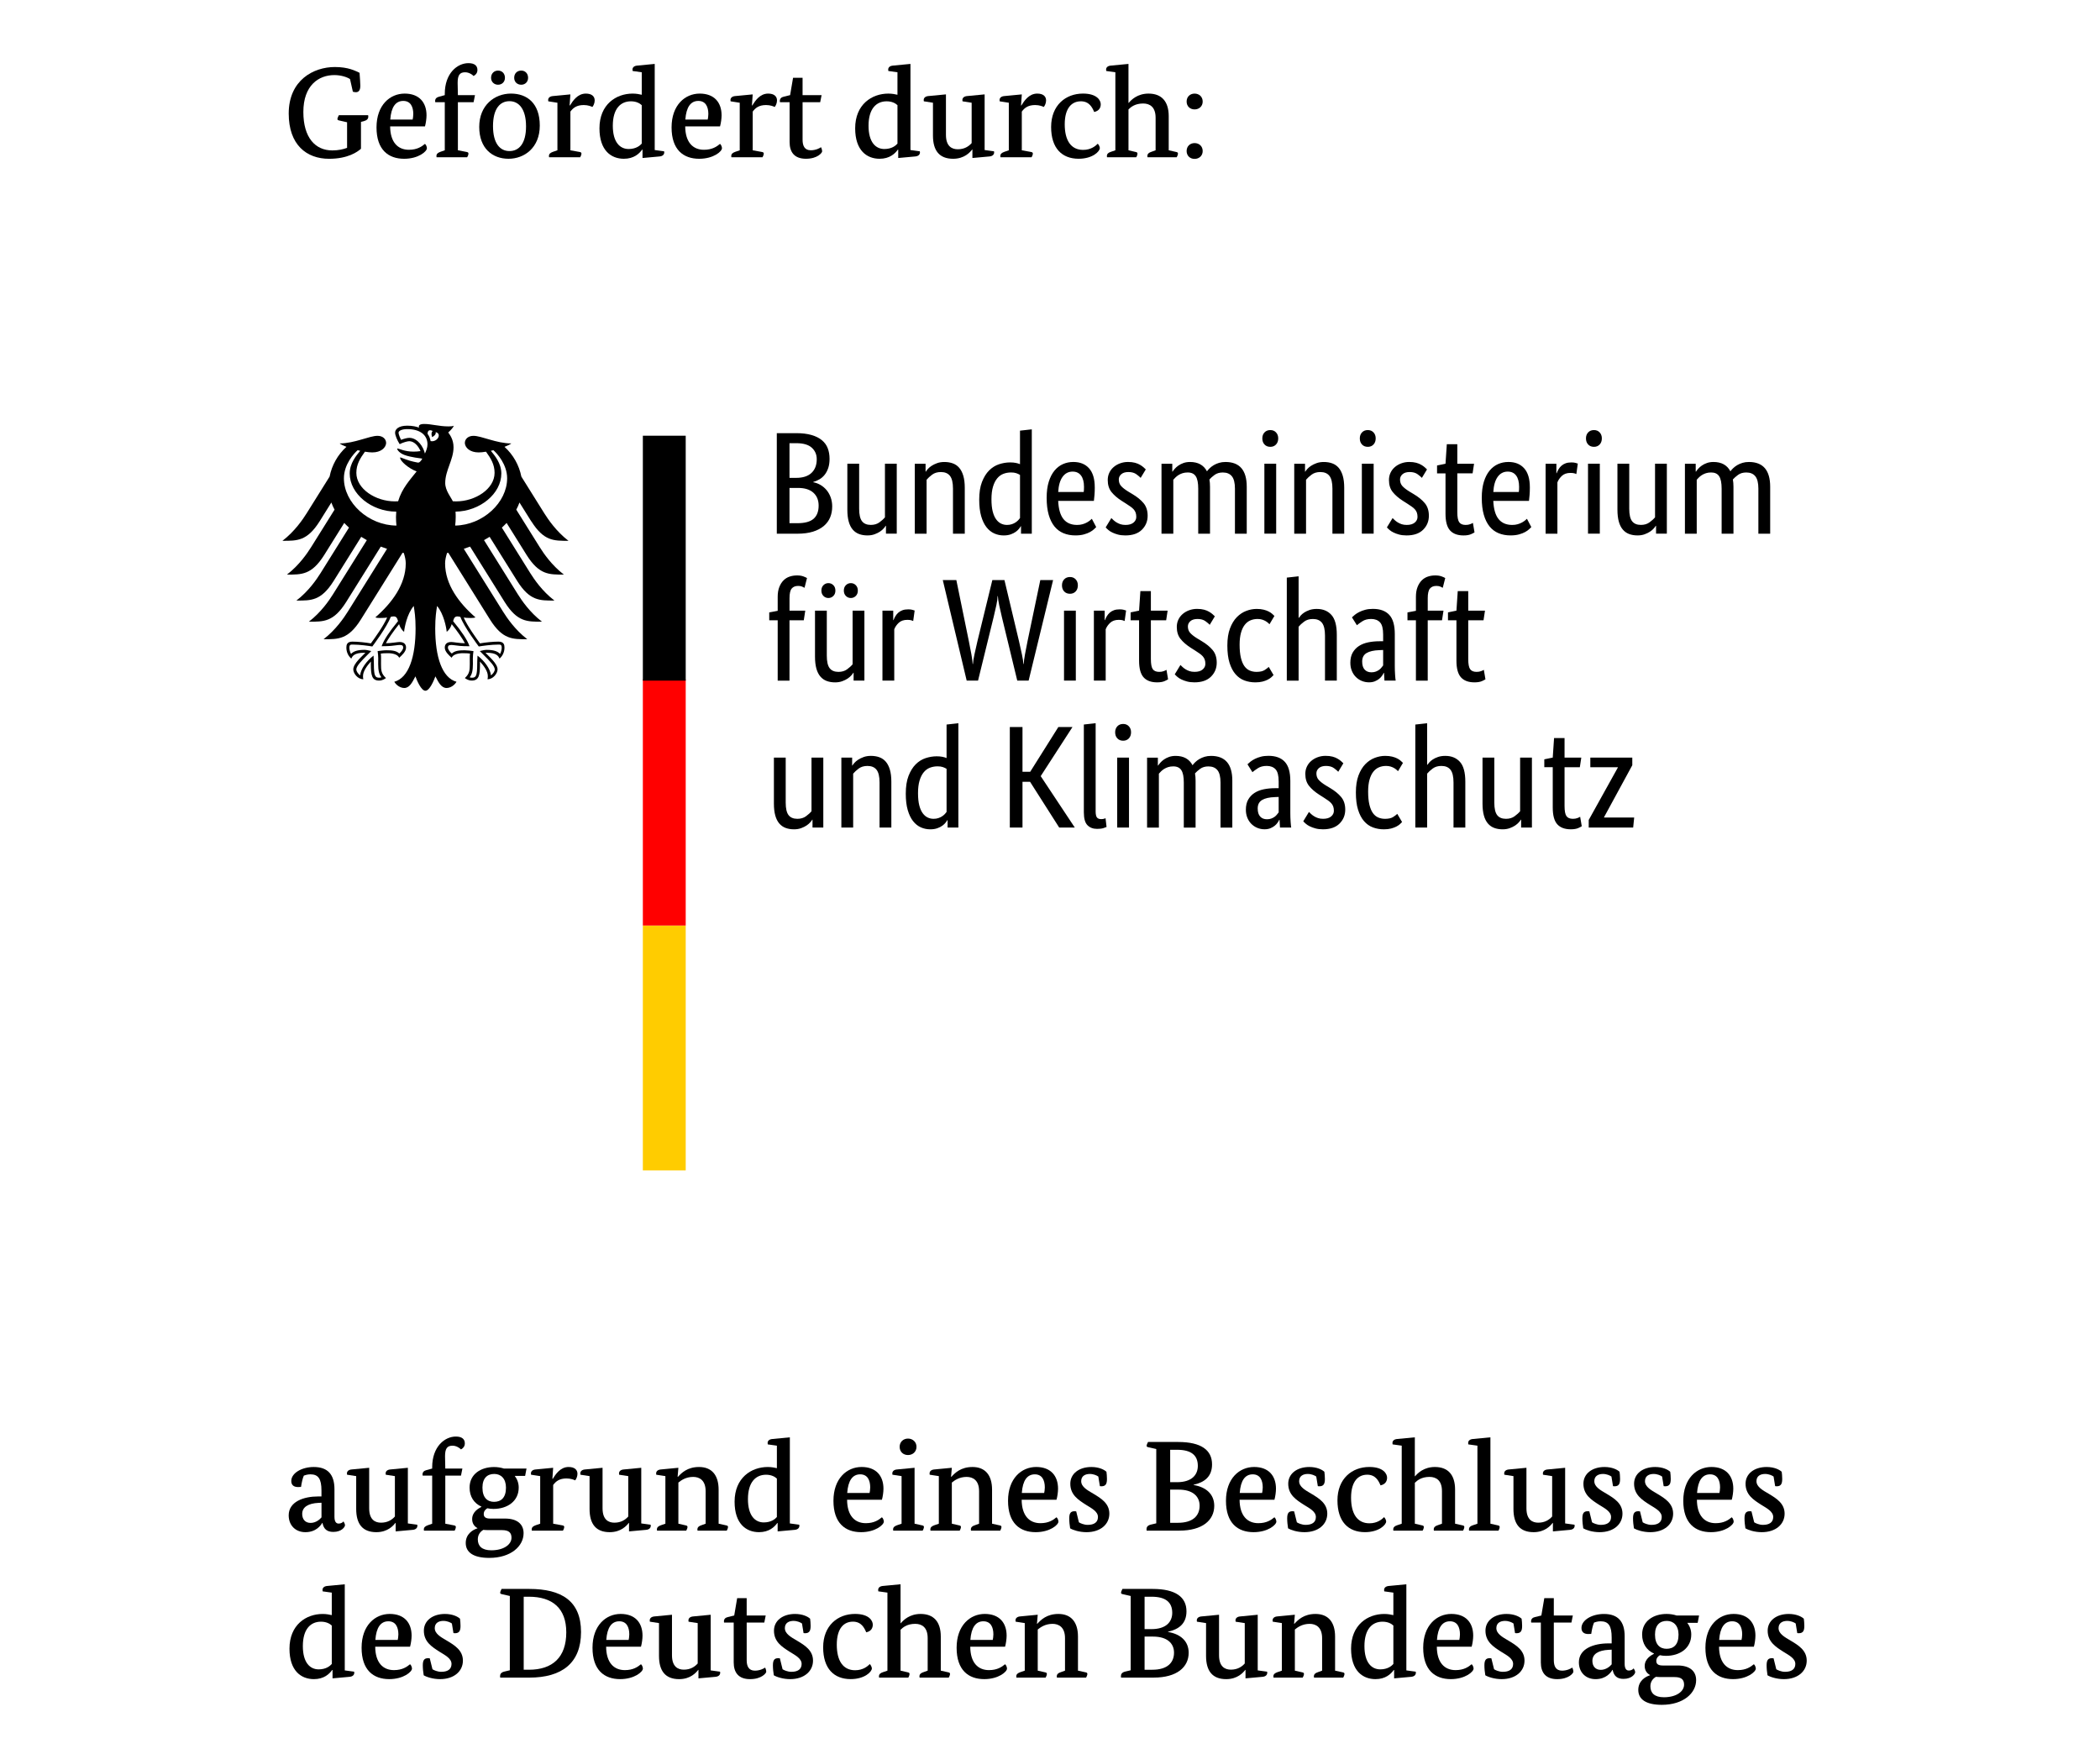<?xml version="1.0" encoding="UTF-8"?>
<svg xmlns="http://www.w3.org/2000/svg" id="a" viewBox="0 0 200 167.023">
  <rect width="200" height="167.023" fill="#fff"></rect>
  <g id="b">
    <path d="M33.335,7.53c-.258-.171-.821-.38-1.494-.38-1.493,0-2.95.98-2.95,3.514,0,2.449,1.139,3.661,2.755,3.661.588,0,1.053-.111,1.409-.245v-2.436l-.748-.171c-.122-.024-.171-.062-.171-.134,0-.111.085-.258.135-.367h2.791s.013.073.013.135c0,.196-.111.343-.415.429l-.282.072v2.559c-.33.294-1.236.955-3.037.955-2.155,0-3.844-1.334-3.844-4.309,0-3.183,2.363-4.431,4.395-4.431,1.298,0,1.948.367,2.351.552.036.366.073,1.127.073,1.224,0,.379-.111.624-.429.624-.098,0-.196-.024-.281-.049l-.271-1.201Z"></path>
    <path d="M37.156,12.035c.013,1.518.736,2.229,1.788,2.229.784,0,1.224-.307,1.53-.563.121.098.183.306.183.416,0,.307-.807,1.004-2.167,1.004-1.506,0-2.632-.857-2.632-2.988s1.286-3.22,2.681-3.22c1.384,0,2.082.845,2.082,2.069,0,.318-.062.748-.147,1.053h-3.318ZM39.299,11.387c.024-.111.062-.318.062-.527,0-.674-.246-1.249-.955-1.249-.722,0-1.151.575-1.237,1.775h2.131Z"></path>
    <path d="M45.103,9.733h-1.494v4.578l.833.16c.121.024.171.061.171.159,0,.122-.086.306-.122.343h-2.913s-.013-.073-.013-.11c0-.22.147-.318.379-.405l.416-.147v-4.578h-.906s-.013-.073-.013-.11c0-.233.147-.356.379-.416l.54-.147v-.121c0-1.971,1.199-2.926,2.253-2.926.611,0,.856.269.856.648,0,.307-.183.478-.366.576-.111-.122-.429-.355-.808-.355-.526,0-.71.294-.71,1.016,0,.379.024,1.163.024,1.163h1.628l-.134.672Z"></path>
    <path d="M51.408,11.962c0,2.118-1.481,3.158-2.975,3.158-1.53,0-2.792-.98-2.792-3.037,0-2.069,1.469-3.171,3.024-3.171,1.531.001,2.743.919,2.743,3.05ZM47.43,8.069c-.367,0-.661-.269-.661-.661,0-.416.294-.686.661-.686.379,0,.66.269.66.686,0,.392-.281.661-.66.661ZM46.953,12.011c0,1.641.66,2.376,1.567,2.376s1.579-.71,1.579-2.351-.673-2.4-1.579-2.4-1.567.723-1.567,2.376ZM49.644,8.069c-.392,0-.673-.269-.673-.661,0-.416.281-.686.673-.686.367,0,.65.269.65.686,0,.392-.281.661-.65.661Z"></path>
    <path d="M54.25,10.04h.036c.258-.415.71-1.127,1.506-1.127.576,0,.845.269.845.65,0,.269-.121.503-.219.624-.098-.049-.405-.183-.821-.183-.673,0-1.016.269-1.273.624v3.685l.882.16c.122.024.171.061.171.159,0,.122-.098.306-.121.343h-2.963s-.013-.073-.013-.11c0-.22.147-.318.379-.405l.429-.147v-4.529l-.869-.135s-.013-.072-.013-.121c0-.209.159-.356.452-.38l1.665-.159-.073,1.052Z"></path>
    <path d="M62.355,14.288l.894.122s.013.049.013.098c0,.22-.16.367-.454.392l-1.616.147v-.797h-.037c-.269.38-.784.87-1.739.87-1.199,0-2.325-.772-2.325-2.901,0-2.278,1.592-3.306,3.159-3.306.355,0,.66.062.869.111v-2.142l-.869-.122s-.013-.085-.013-.134c0-.209.159-.356.452-.379l1.665-.16s0,8.202,0,8.202ZM61.118,10.015c-.183-.171-.514-.367-1.029-.367-.992,0-1.726.71-1.726,2.327,0,1.579.686,2.216,1.506,2.216.71,0,1.09-.331,1.249-.514v-3.661Z"></path>
    <path d="M65.258,12.035c.012,1.518.734,2.229,1.787,2.229.784,0,1.224-.307,1.53-.563.121.098.183.306.183.416,0,.307-.808,1.004-2.167,1.004-1.506,0-2.632-.857-2.632-2.988s1.286-3.22,2.681-3.22c1.384,0,2.082.845,2.082,2.069,0,.318-.062.748-.147,1.053h-3.317ZM67.401,11.387c.024-.111.061-.318.061-.527,0-.674-.244-1.249-.954-1.249-.722,0-1.15.575-1.237,1.775h2.131Z"></path>
    <path d="M71.613,10.04h.036c.258-.415.71-1.127,1.506-1.127.576,0,.845.269.845.65,0,.269-.121.503-.219.624-.098-.049-.405-.183-.821-.183-.673,0-1.016.269-1.273.624v3.685l.882.16c.122.024.171.061.171.159,0,.122-.098.306-.121.343h-2.963s-.013-.073-.013-.11c0-.22.147-.318.379-.405l.429-.147v-4.529l-.869-.135s-.013-.072-.013-.121c0-.209.159-.356.452-.38l1.665-.159-.073,1.052Z"></path>
    <path d="M78.113,9.733h-1.677v3.574c0,.55.17,1.004.784,1.004.477,0,.869-.209.967-.294.062.098.111.281.111.405,0,.121-.428.697-1.543.697s-1.555-.648-1.555-1.592v-3.795h-.918s-.013-.073-.013-.11c0-.233.147-.367.379-.416l.601-.147.281-1.652h.906v1.652h1.812l-.135.673Z"></path>
    <path d="M86.709,14.288l.893.122s.013.049.013.098c0,.22-.16.367-.454.392l-1.616.147v-.797h-.036c-.268.38-.784.87-1.738.87-1.2,0-2.327-.772-2.327-2.901,0-2.278,1.591-3.306,3.158-3.306.356,0,.661.062.87.111v-2.142l-.87-.122s-.012-.085-.012-.134c0-.209.16-.356.454-.379l1.665-.16v8.202h-.001ZM85.473,10.015c-.184-.171-.514-.367-1.029-.367-.992,0-1.726.71-1.726,2.327,0,1.579.686,2.216,1.506,2.216.71,0,1.09-.331,1.249-.514,0,0,0-3.661,0-3.661Z"></path>
    <path d="M93.774,14.288l.893.122s.013.049.013.098c0,.22-.16.367-.454.392l-1.616.147v-.808h-.024c-.196.257-.734.882-1.811.882-1.31,0-1.922-.772-1.922-2.216v-3.122l-.869-.135s-.013-.072-.013-.121c0-.209.16-.356.454-.38l1.665-.159v3.857c0,1.114.588,1.371,1.127,1.371.624,0,1.039-.269,1.321-.588v-3.844l-.87-.135s-.012-.072-.012-.121c0-.209.16-.356.454-.38l1.664-.159s0,5.299,0,5.299Z"></path>
    <path d="M97.24,10.04h.036c.258-.415.71-1.127,1.507-1.127.575,0,.844.269.844.65,0,.269-.121.503-.219.624-.098-.049-.405-.183-.82-.183-.674,0-1.017.269-1.273.624v3.685l.882.16c.121.024.17.061.17.159,0,.122-.098.306-.122.343h-2.962s-.013-.073-.013-.11c0-.22.147-.318.38-.405l.428-.147v-4.529l-.87-.135s-.012-.072-.012-.121c0-.209.16-.356.454-.38l1.665-.159-.075,1.052Z"></path>
    <path d="M102.933,9.648c-.82,0-1.53.588-1.53,2.191,0,1.543.601,2.436,1.752,2.436.758,0,1.199-.392,1.395-.588.111.11.196.306.196.415,0,.307-.673,1.017-2.019,1.017-1.592,0-2.62-1.004-2.62-3.024,0-2.069,1.384-3.183,3.037-3.183,1.347,0,1.689.661,1.689,1.017,0,.331-.159.637-.624.735-.184-.429-.466-1.017-1.275-1.017Z"></path>
    <path d="M107.476,9.795h.024c.245-.294.833-.882,1.886-.882,1.224,0,1.921.723,1.921,2.155v3.244l.71.16c.122.024.17.061.17.159,0,.122-.098.306-.121.343h-2.779s-.013-.073-.013-.11c0-.22.147-.331.379-.405l.405-.147v-3.097c0-1.04-.562-1.359-1.188-1.359-.758,0-1.163.33-1.395.563v3.893l.686.16c.121.024.17.061.17.159,0,.122-.085.306-.121.343h-2.78s-.012-.073-.012-.11c0-.22.147-.331.379-.405l.428-.147v-7.431l-.869-.122s-.013-.085-.013-.134c0-.209.16-.356.454-.379l1.677-.16v3.708h.002Z"></path>
    <path d="M113.77,10.419c-.428,0-.758-.294-.758-.746,0-.465.33-.759.758-.759s.772.294.772.759c0,.452-.343.746-.772.746ZM113.77,15.132c-.428,0-.758-.294-.758-.746,0-.465.33-.759.758-.759s.772.294.772.759c0,.452-.343.746-.772.746Z"></path>
    <path d="M31.854,144.458c0,.49.183.637.392.637.281,0,.428-.147.464-.209.062.086.147.258.147.367,0,.16-.317.637-1.114.637-.563,0-.919-.245-1.029-.857h-.024c-.134.233-.588.882-1.603.882-.931,0-1.592-.637-1.592-1.603,0-1.31,1.433-1.799,2.803-1.799h.318v-.552c0-1.114-.294-1.555-1.053-1.555-.281,0-.526.085-.624.121-.111.233-.209.661-.269,1.078,0,0-.183.013-.281.013-.415,0-.648-.196-.648-.575,0-.759,1.003-1.335,2.142-1.335,1.346,0,1.971.735,1.971,2.118,0,0,0,2.633,0,2.633ZM30.336,143.123c-.991.049-1.555.405-1.555,1.053,0,.513.294.856.797.856s.882-.33,1.041-.526v-1.395l-.283.012Z"></path>
    <path d="M38.844,145.082l.894.122s.013.049.013.098c0,.219-.16.366-.454.392l-1.616.147v-.808h-.024c-.196.258-.735.882-1.812.882-1.311,0-1.922-.771-1.922-2.215v-3.123l-.869-.134s-.013-.072-.013-.121c0-.209.16-.356.454-.38l1.665-.159v3.857c0,1.114.588,1.371,1.127,1.371.624,0,1.041-.269,1.322-.588v-3.845l-.869-.134s-.013-.072-.013-.121c0-.209.159-.356.452-.38l1.665-.159v5.298h-.001Z"></path>
    <path d="M43.903,140.528h-1.494v4.58l.833.16c.121.024.171.061.171.159,0,.122-.086.307-.122.343h-2.913s-.013-.072-.013-.11c0-.22.147-.318.379-.405l.416-.147v-4.58h-.906s-.013-.072-.013-.11c0-.233.147-.356.379-.416l.54-.147v-.121c0-1.971,1.199-2.927,2.253-2.927.611,0,.856.269.856.65,0,.307-.183.477-.366.575-.111-.121-.429-.355-.808-.355-.526,0-.71.294-.71,1.016,0,.379.024,1.163.024,1.163h1.628l-.134.673Z"></path>
    <path d="M50.013,140.553h-.991c.232.307.379.673.379,1.114,0,1.298-1.078,2.033-2.412,2.033-.209,0-.392-.024-.575-.062-.171.098-.343.268-.343.552,0,.294.196.428.611.428h1.42c1.127,0,1.763.513,1.763,1.395,0,1.224-1.199,2.351-3.269,2.351-1.506,0-2.24-.526-2.24-1.42,0-.856.673-1.261,1.114-1.395v-.024c-.318-.17-.503-.464-.503-.856,0-.71.65-1.041.882-1.163v-.024c-.686-.307-1.127-.931-1.127-1.812,0-1.286,1.078-1.959,2.327-1.959.33,0,.648.049.954.147h2.142l-.133.697ZM46.486,145.719c-.17,0-.317-.012-.454-.024-.317.183-.526.49-.526.905,0,.637.392,1.041,1.286,1.041,1.188,0,1.922-.552,1.922-1.199,0-.503-.281-.723-.906-.723h-1.322ZM45.948,141.679c0,.967.49,1.346,1.102,1.346.66,0,1.138-.379,1.138-1.346,0-.869-.477-1.31-1.114-1.31s-1.127.366-1.127,1.31Z"></path>
    <path d="M52.609,140.834h.036c.258-.415.71-1.127,1.506-1.127.576,0,.845.269.845.65,0,.268-.121.503-.219.624-.098-.049-.405-.183-.821-.183-.673,0-1.016.268-1.273.624v3.685l.882.16c.122.024.171.061.171.159,0,.122-.098.307-.121.343h-2.963s-.013-.072-.013-.11c0-.22.147-.318.379-.405l.429-.147v-4.531l-.869-.134s-.013-.072-.013-.121c0-.209.159-.356.452-.38l1.665-.159-.073,1.052Z"></path>
    <path d="M61.071,145.082l.893.122s.013.049.013.098c0,.219-.16.366-.454.392l-1.616.147v-.808h-.024c-.196.258-.735.882-1.812.882-1.31,0-1.922-.771-1.922-2.215v-3.123l-.869-.134s-.013-.072-.013-.121c0-.209.16-.356.454-.38l1.665-.159v3.857c0,1.114.588,1.371,1.127,1.371.624,0,1.04-.269,1.322-.588v-3.845l-.87-.134s-.012-.072-.012-.121c0-.209.16-.356.454-.38l1.665-.159v5.298h-.001Z"></path>
    <path d="M68.441,145.107l.722.16c.122.024.171.061.171.159,0,.122-.098.307-.121.343h-2.78s-.013-.072-.013-.11c0-.22.148-.331.38-.405l.403-.147v-3.097c0-1.041-.588-1.359-1.187-1.359-.699,0-1.151.33-1.408.539v3.917l.697.16c.122.024.171.061.171.159,0,.122-.098.307-.122.343h-2.778s-.013-.072-.013-.11c0-.22.147-.318.38-.405l.428-.147v-4.531l-.87-.134s-.012-.072-.012-.121c0-.209.16-.356.454-.38l1.665-.159-.073.856h.036c.331-.356.882-.931,2.008-.931,1.2,0,1.861.771,1.861,2.155v3.244h-.001Z"></path>
    <path d="M75.224,145.082l.894.122s.013.049.013.098c0,.219-.16.366-.454.392l-1.616.147v-.796h-.036c-.269.379-.784.869-1.739.869-1.199,0-2.325-.771-2.325-2.9,0-2.278,1.592-3.306,3.159-3.306.355,0,.66.062.869.111v-2.142l-.869-.122s-.013-.085-.013-.134c0-.209.159-.356.452-.379l1.665-.16v8.202h-.001ZM73.988,140.811c-.183-.171-.514-.367-1.029-.367-.992,0-1.726.71-1.726,2.327,0,1.579.686,2.215,1.506,2.215.71,0,1.09-.33,1.249-.513v-3.661Z"></path>
    <path d="M80.675,142.829c.012,1.518.734,2.229,1.787,2.229.784,0,1.224-.307,1.53-.563.121.098.183.307.183.416,0,.307-.808,1.003-2.167,1.003-1.506,0-2.632-.856-2.632-2.988s1.286-3.22,2.681-3.22c1.384,0,2.082.845,2.082,2.069,0,.317-.062.748-.147,1.052h-3.317v.002ZM82.816,142.182c.024-.111.061-.318.061-.527,0-.673-.244-1.248-.954-1.248-.722,0-1.15.575-1.237,1.775h2.131Z"></path>
    <path d="M87.102,145.107l.722.16c.121.024.17.061.17.159,0,.122-.098.307-.121.343h-2.803s-.013-.072-.013-.11c0-.22.147-.318.38-.405l.428-.147v-4.531l-.87-.134s-.012-.072-.012-.121c0-.209.16-.356.454-.38l1.665-.159v5.325ZM86.477,138.569c-.452,0-.796-.306-.796-.784,0-.464.344-.784.796-.784.441,0,.808.318.808.784,0,.478-.367.784-.808.784Z"></path>
    <path d="M94.484,145.107l.722.16c.122.024.171.061.171.159,0,.122-.098.307-.121.343h-2.78s-.013-.072-.013-.11c0-.22.148-.331.38-.405l.403-.147v-3.097c0-1.041-.588-1.359-1.187-1.359-.699,0-1.151.33-1.408.539v3.917l.697.16c.122.024.171.061.171.159,0,.122-.098.307-.122.343h-2.779s-.013-.072-.013-.11c0-.22.147-.318.38-.405l.428-.147v-4.531l-.87-.134s-.012-.072-.012-.121c0-.209.16-.356.454-.38l1.665-.159-.073.856h.036c.331-.356.882-.931,2.008-.931,1.2,0,1.861.771,1.861,2.155v3.244h0Z"></path>
    <path d="M97.301,142.829c.013,1.518.736,2.229,1.788,2.229.784,0,1.224-.307,1.53-.563.121.098.183.307.183.416,0,.307-.807,1.003-2.167,1.003-1.506,0-2.632-.856-2.632-2.988s1.286-3.22,2.681-3.22c1.384,0,2.082.845,2.082,2.069,0,.317-.062.748-.147,1.052h-3.318v.002ZM99.445,142.182c.024-.111.062-.318.062-.527,0-.673-.246-1.248-.955-1.248-.722,0-1.151.575-1.237,1.775h2.131Z"></path>
    <path d="M104.599,140.615c-.134-.098-.441-.245-.808-.245-.403,0-.82.17-.82.686,0,.539.575.856,1.163,1.199.735.441,1.518.918,1.518,1.897,0,1.004-.833,1.763-2.178,1.763-.686,0-1.298-.208-1.555-.366-.05-.307-.086-.624-.086-.943,0-.49.134-.686.503-.686.062,0,.16.013.16.013l.257,1.041c.122.085.478.245.834.245.599,0,.98-.233.98-.748,0-.526-.588-.82-1.139-1.163-.748-.478-1.494-.955-1.494-2.008,0-.955.833-1.592,2.008-1.592.71,0,1.213.245,1.433.454.024.17.049.428.049.673,0,.428-.085.71-.526.71-.062,0-.147-.013-.147-.013l-.15-.918Z"></path>
    <path d="M113.672,141.398v.024c1.188.196,1.971.869,1.971,1.984,0,1.371-1.127,2.362-3.329,2.362h-3.11s-.013-.072-.013-.134c0-.196.098-.366.416-.441l.514-.121v-7.076l-.748-.17c-.122-.024-.171-.062-.171-.135,0-.11.085-.257.135-.366h2.877c2.178,0,3.22.771,3.22,2.129.001,1.162-.708,1.712-1.762,1.945ZM112.106,138.068h-.661v3.086h.65c1.396,0,1.984-.686,1.984-1.556-.001-1.004-.625-1.53-1.972-1.53ZM112.253,141.863h-.808v3.159h.736c1.432,0,2.068-.674,2.068-1.628,0-.907-.674-1.531-1.995-1.531Z"></path>
    <path d="M118.056,142.829c.013,1.518.736,2.229,1.788,2.229.784,0,1.224-.307,1.53-.563.121.098.183.307.183.416,0,.307-.807,1.003-2.167,1.003-1.506,0-2.632-.856-2.632-2.988s1.286-3.22,2.681-3.22c1.384,0,2.082.845,2.082,2.069,0,.317-.062.748-.147,1.052h-3.318v.002ZM120.199,142.182c.024-.111.062-.318.062-.527,0-.673-.246-1.248-.955-1.248-.722,0-1.151.575-1.237,1.775h2.131Z"></path>
    <path d="M125.355,140.615c-.135-.098-.441-.245-.808-.245-.405,0-.82.17-.82.686,0,.539.575.856,1.163,1.199.735.441,1.518.918,1.518,1.897,0,1.004-.833,1.763-2.178,1.763-.686,0-1.298-.208-1.556-.366-.048-.307-.085-.624-.085-.943,0-.49.135-.686.503-.686.062,0,.16.013.16.013l.258,1.041c.121.085.477.245.831.245.601,0,.98-.233.98-.748,0-.526-.588-.82-1.138-1.163-.748-.478-1.494-.955-1.494-2.008,0-.955.833-1.592,2.008-1.592.71,0,1.212.245,1.433.454.024.17.049.428.049.673,0,.428-.085.71-.526.71-.062,0-.147-.013-.147-.013l-.15-.918Z"></path>
    <path d="M130.203,140.442c-.82,0-1.53.588-1.53,2.191,0,1.543.601,2.437,1.752,2.437.758,0,1.199-.392,1.395-.588.111.11.196.306.196.415,0,.307-.673,1.016-2.019,1.016-1.592,0-2.62-1.003-2.62-3.024,0-2.069,1.384-3.183,3.037-3.183,1.347,0,1.689.661,1.689,1.016,0,.331-.159.637-.624.735-.184-.428-.465-1.016-1.275-1.016Z"></path>
    <path d="M134.748,140.589h.024c.245-.294.833-.882,1.886-.882,1.224,0,1.921.722,1.921,2.155v3.244l.71.16c.122.024.17.061.17.159,0,.122-.098.307-.121.343h-2.779s-.013-.072-.013-.11c0-.22.147-.331.379-.405l.405-.147v-3.097c0-1.041-.562-1.359-1.188-1.359-.758,0-1.163.33-1.395.562v3.894l.686.16c.121.024.17.061.17.159,0,.122-.085.307-.121.343h-2.78s-.012-.072-.012-.11c0-.22.147-.331.379-.405l.428-.147v-7.431l-.869-.122s-.013-.085-.013-.134c0-.209.16-.356.454-.379l1.677-.16v3.708h.002Z"></path>
    <path d="M141.946,145.107l.709.16c.122.024.171.061.171.159,0,.122-.085.307-.121.343h-2.793s-.012-.072-.012-.11c0-.22.147-.331.379-.405l.428-.147v-7.431l-.869-.122s-.013-.085-.013-.134c0-.209.16-.356.454-.379l1.665-.16v8.226h.001Z"></path>
    <path d="M149.06,145.082l.893.122s.013.049.013.098c0,.219-.16.366-.454.392l-1.616.147v-.808h-.024c-.196.258-.735.882-1.812.882-1.31,0-1.922-.771-1.922-2.215v-3.123l-.869-.134s-.013-.072-.013-.121c0-.209.16-.356.454-.38l1.665-.159v3.857c0,1.114.588,1.371,1.127,1.371.624,0,1.04-.269,1.322-.588v-3.845l-.87-.134s-.012-.072-.012-.121c0-.209.16-.356.454-.38l1.665-.159v5.298h-.001Z"></path>
    <path d="M153.468,140.615c-.135-.098-.441-.245-.808-.245-.405,0-.82.17-.82.686,0,.539.575.856,1.163,1.199.735.441,1.518.918,1.518,1.897,0,1.004-.833,1.763-2.178,1.763-.686,0-1.298-.208-1.556-.366-.048-.307-.085-.624-.085-.943,0-.49.135-.686.503-.686.062,0,.16.013.16.013l.258,1.041c.121.085.477.245.831.245.601,0,.98-.233.98-.748,0-.526-.588-.82-1.138-1.163-.748-.478-1.494-.955-1.494-2.008,0-.955.833-1.592,2.008-1.592.71,0,1.212.245,1.433.454.024.17.049.428.049.673,0,.428-.085.71-.526.71-.062,0-.147-.013-.147-.013l-.15-.918Z"></path>
    <path d="M158.293,140.615c-.135-.098-.441-.245-.808-.245-.405,0-.82.17-.82.686,0,.539.575.856,1.163,1.199.735.441,1.518.918,1.518,1.897,0,1.004-.833,1.763-2.178,1.763-.686,0-1.298-.208-1.556-.366-.048-.307-.085-.624-.085-.943,0-.49.135-.686.503-.686.062,0,.16.013.16.013l.258,1.041c.121.085.477.245.831.245.601,0,.98-.233.98-.748,0-.526-.588-.82-1.138-1.163-.748-.478-1.494-.955-1.494-2.008,0-.955.833-1.592,2.008-1.592.71,0,1.212.245,1.433.454.024.17.049.428.049.673,0,.428-.085.71-.526.71-.062,0-.147-.013-.147-.013l-.15-.918Z"></path>
    <path d="M161.61,142.829c.013,1.518.736,2.229,1.788,2.229.784,0,1.224-.307,1.53-.563.121.098.183.307.183.416,0,.307-.807,1.003-2.167,1.003-1.506,0-2.632-.856-2.632-2.988s1.286-3.22,2.681-3.22c1.384,0,2.082.845,2.082,2.069,0,.317-.062.748-.147,1.052h-3.318v.002ZM163.754,142.182c.024-.111.062-.318.062-.527,0-.673-.246-1.248-.955-1.248-.722,0-1.151.575-1.237,1.775h2.131Z"></path>
    <path d="M168.91,140.615c-.135-.098-.441-.245-.808-.245-.405,0-.82.17-.82.686,0,.539.575.856,1.163,1.199.735.441,1.518.918,1.518,1.897,0,1.004-.833,1.763-2.178,1.763-.686,0-1.298-.208-1.556-.366-.048-.307-.085-.624-.085-.943,0-.49.135-.686.503-.686.062,0,.16.013.16.013l.258,1.041c.121.085.477.245.831.245.601,0,.98-.233.98-.748,0-.526-.588-.82-1.138-1.163-.748-.478-1.494-.955-1.494-2.008,0-.955.833-1.592,2.008-1.592.71,0,1.212.245,1.433.454.024.17.049.428.049.673,0,.428-.085.71-.526.71-.062,0-.147-.013-.147-.013l-.15-.918Z"></path>
    <path d="M32.834,159.078l.893.122s.013.048.013.098c0,.219-.16.366-.454.392l-1.616.146v-.795h-.036c-.268.379-.784.869-1.738.869-1.2,0-2.327-.771-2.327-2.901,0-2.276,1.591-3.305,3.158-3.305.356,0,.661.061.87.111v-2.143l-.87-.121s-.012-.085-.012-.135c0-.208.16-.355.454-.379l1.665-.159v8.202h-.001ZM31.598,154.805c-.184-.17-.514-.366-1.029-.366-.992,0-1.726.709-1.726,2.325,0,1.579.686,2.216,1.506,2.216.71,0,1.09-.33,1.249-.514v-3.661Z"></path>
    <path d="M35.735,156.825c.013,1.518.736,2.227,1.788,2.227.784,0,1.224-.306,1.53-.562.121.098.183.307.183.416,0,.306-.807,1.003-2.167,1.003-1.506,0-2.632-.857-2.632-2.988s1.286-3.22,2.681-3.22c1.384,0,2.082.844,2.082,2.069,0,.317-.062.746-.147,1.052h-3.318v.002ZM37.879,156.176c.024-.11.062-.317.062-.526,0-.673-.246-1.248-.955-1.248-.722,0-1.151.575-1.237,1.774h2.131Z"></path>
    <path d="M43.033,154.609c-.134-.098-.441-.245-.808-.245-.403,0-.82.171-.82.686,0,.539.575.857,1.163,1.2.735.441,1.518.918,1.518,1.897,0,1.003-.833,1.763-2.178,1.763-.686,0-1.298-.209-1.555-.367-.05-.306-.086-.624-.086-.942,0-.49.134-.686.503-.686.062,0,.16.013.16.013l.257,1.04c.122.085.478.245.834.245.599,0,.98-.232.98-.748,0-.526-.588-.82-1.139-1.163-.748-.477-1.494-.954-1.494-2.008,0-.954.833-1.591,2.008-1.591.71,0,1.213.245,1.433.452.024.171.049.429.049.674,0,.428-.085.709-.526.709-.062,0-.147-.013-.147-.013l-.15-.918Z"></path>
    <path d="M50.405,159.763h-2.767s-.013-.072-.013-.134c0-.196.098-.367.416-.441l.514-.122v-7.075l-.748-.171c-.122-.024-.171-.061-.171-.134,0-.111.085-.258.135-.367h2.632c3.086,0,4.933,1.151,4.933,4.103.002,2.971-1.834,4.343-4.932,4.343ZM50.367,152.062h-.49v6.954h.49c2.265,0,3.564-1.187,3.564-3.563,0-2.288-1.311-3.391-3.564-3.391Z"></path>
    <path d="M57.727,156.825c.013,1.518.736,2.227,1.788,2.227.784,0,1.224-.306,1.53-.562.121.098.183.307.183.416,0,.306-.807,1.003-2.167,1.003-1.506,0-2.632-.857-2.632-2.988s1.286-3.22,2.681-3.22c1.384,0,2.082.844,2.082,2.069,0,.317-.062.746-.147,1.052h-3.318v.002ZM59.871,156.176c.024-.11.062-.317.062-.526,0-.673-.246-1.248-.955-1.248-.722,0-1.151.575-1.237,1.774h2.131Z"></path>
    <path d="M67.683,159.078l.893.122s.013.048.013.098c0,.219-.16.366-.454.392l-1.616.146v-.807h-.024c-.196.258-.735.882-1.812.882-1.31,0-1.922-.771-1.922-2.216v-3.122l-.869-.134s-.013-.073-.013-.122c0-.208.16-.356.454-.379l1.665-.16v3.858c0,1.114.588,1.371,1.127,1.371.624,0,1.04-.269,1.322-.588v-3.845l-.87-.134s-.012-.073-.012-.122c0-.208.16-.356.454-.379l1.665-.16v5.299h-.001Z"></path>
    <path d="M72.79,154.524h-1.677v3.574c0,.552.17,1.004.784,1.004.477,0,.869-.209.967-.294.062.098.111.281.111.403s-.429.699-1.543.699-1.555-.65-1.555-1.591v-3.796h-.918s-.013-.073-.013-.111c0-.232.147-.366.379-.415l.601-.147.281-1.654h.906v1.654h1.812l-.135.673Z"></path>
    <path d="M76.377,154.609c-.134-.098-.441-.245-.808-.245-.403,0-.82.171-.82.686,0,.539.575.857,1.163,1.2.735.441,1.518.918,1.518,1.897,0,1.003-.833,1.763-2.178,1.763-.686,0-1.298-.209-1.555-.367-.05-.306-.086-.624-.086-.942,0-.49.134-.686.503-.686.062,0,.16.013.16.013l.257,1.04c.122.085.478.245.834.245.599,0,.98-.232.98-.748,0-.526-.588-.82-1.139-1.163-.748-.477-1.494-.954-1.494-2.008,0-.954.833-1.591,2.008-1.591.71,0,1.213.245,1.433.452.024.171.049.429.049.674,0,.428-.085.709-.526.709-.062,0-.147-.013-.147-.013l-.15-.918Z"></path>
    <path d="M81.224,154.437c-.82,0-1.53.588-1.53,2.191,0,1.542.599,2.436,1.75,2.436.758,0,1.199-.392,1.395-.588.111.111.196.307.196.416,0,.307-.673,1.016-2.02,1.016-1.591,0-2.619-1.003-2.619-3.024,0-2.069,1.384-3.183,3.037-3.183,1.346,0,1.69.66,1.69,1.016,0,.33-.16.637-.625.735-.183-.428-.464-1.016-1.273-1.016Z"></path>
    <path d="M85.768,154.584h.024c.245-.294.833-.882,1.886-.882,1.224,0,1.921.722,1.921,2.155v3.244l.71.159c.122.024.17.062.17.16,0,.121-.098.307-.121.343h-2.779s-.013-.072-.013-.111c0-.219.147-.33.379-.405l.405-.146v-3.097c0-1.041-.562-1.36-1.188-1.36-.758,0-1.163.331-1.395.563v3.894l.686.159c.121.024.17.062.17.16,0,.121-.085.307-.121.343h-2.78s-.012-.072-.012-.111c0-.219.147-.33.379-.405l.428-.146v-7.432l-.869-.121s-.013-.085-.013-.135c0-.208.16-.355.454-.379l1.677-.159v3.708h.002Z"></path>
    <path d="M92.405,156.825c.012,1.518.734,2.227,1.787,2.227.784,0,1.224-.306,1.53-.562.121.098.183.307.183.416,0,.306-.808,1.003-2.167,1.003-1.506,0-2.632-.857-2.632-2.988s1.286-3.22,2.681-3.22c1.384,0,2.082.844,2.082,2.069,0,.317-.062.746-.147,1.052h-3.317v.002ZM94.547,156.176c.024-.11.061-.317.061-.526,0-.673-.244-1.248-.954-1.248-.722,0-1.15.575-1.237,1.774h2.131Z"></path>
    <path d="M102.665,159.102l.723.159c.121.024.17.062.17.16,0,.121-.098.307-.122.343h-2.779s-.012-.072-.012-.111c0-.219.146-.33.379-.405l.405-.146v-3.097c0-1.041-.588-1.36-1.188-1.36-.699,0-1.151.331-1.409.54v3.917l.699.159c.122.024.171.062.171.16,0,.121-.098.307-.122.343h-2.779s-.013-.072-.013-.111c0-.219.147-.317.379-.405l.429-.146v-4.531l-.869-.134s-.013-.073-.013-.122c0-.208.159-.356.452-.379l1.665-.16-.072.857h.036c.33-.356.882-.931,2.008-.931,1.2,0,1.861.771,1.861,2.155v3.244h0Z"></path>
    <path d="M111.236,155.393v.024c1.188.196,1.971.869,1.971,1.983,0,1.371-1.127,2.363-3.329,2.363h-3.11s-.013-.072-.013-.134c0-.196.098-.367.416-.441l.514-.122v-7.075l-.748-.171c-.122-.024-.171-.061-.171-.134,0-.111.085-.258.135-.367h2.877c2.178,0,3.22.772,3.22,2.131,0,1.162-.709,1.712-1.762,1.945ZM109.669,152.062h-.661v3.086h.65c1.396,0,1.984-.686,1.984-1.555-.001-1.005-.625-1.531-1.972-1.531ZM109.816,155.858h-.808v3.158h.736c1.432,0,2.068-.673,2.068-1.628,0-.906-.673-1.53-1.995-1.53Z"></path>
    <path d="M119.783,159.078l.894.122s.013.048.013.098c0,.219-.16.366-.454.392l-1.616.146v-.807h-.024c-.196.258-.735.882-1.812.882-1.311,0-1.922-.771-1.922-2.216v-3.122l-.869-.134s-.013-.073-.013-.122c0-.208.16-.356.454-.379l1.665-.16v3.858c0,1.114.588,1.371,1.127,1.371.624,0,1.041-.269,1.322-.588v-3.845l-.869-.134s-.013-.073-.013-.122c0-.208.159-.356.452-.379l1.665-.16v5.299h-.001Z"></path>
    <path d="M127.153,159.102l.722.159c.122.024.171.062.171.16,0,.121-.098.307-.121.343h-2.78s-.013-.072-.013-.111c0-.219.148-.33.38-.405l.403-.146v-3.097c0-1.041-.588-1.36-1.187-1.36-.699,0-1.151.331-1.408.54v3.917l.697.159c.122.024.171.062.171.16,0,.121-.098.307-.122.343h-2.779s-.013-.072-.013-.111c0-.219.147-.317.38-.405l.428-.146v-4.531l-.87-.134s-.012-.073-.012-.122c0-.208.16-.356.454-.379l1.665-.16-.073.857h.036c.331-.356.882-.931,2.008-.931,1.2,0,1.861.771,1.861,2.155v3.244h0Z"></path>
    <path d="M133.938,159.078l.893.122s.013.048.013.098c0,.219-.16.366-.454.392l-1.616.146v-.795h-.036c-.268.379-.784.869-1.738.869-1.2,0-2.327-.771-2.327-2.901,0-2.276,1.591-3.305,3.158-3.305.356,0,.661.061.87.111v-2.143l-.87-.121s-.012-.085-.012-.135c0-.208.16-.355.454-.379l1.665-.159v8.202h-.001ZM132.702,154.805c-.184-.17-.514-.366-1.029-.366-.992,0-1.726.709-1.726,2.325,0,1.579.686,2.216,1.506,2.216.71,0,1.09-.33,1.249-.514,0,0,0-3.661,0-3.661Z"></path>
    <path d="M136.841,156.825c.012,1.518.734,2.227,1.787,2.227.784,0,1.224-.306,1.53-.562.121.098.183.307.183.416,0,.306-.808,1.003-2.167,1.003-1.506,0-2.632-.857-2.632-2.988s1.286-3.22,2.681-3.22c1.384,0,2.082.844,2.082,2.069,0,.317-.062.746-.147,1.052h-3.317v.002ZM138.983,156.176c.024-.11.061-.317.061-.526,0-.673-.244-1.248-.954-1.248-.722,0-1.15.575-1.237,1.774h2.131Z"></path>
    <path d="M144.138,154.609c-.134-.098-.441-.245-.808-.245-.403,0-.82.171-.82.686,0,.539.575.857,1.163,1.2.735.441,1.518.918,1.518,1.897,0,1.003-.833,1.763-2.178,1.763-.686,0-1.298-.209-1.555-.367-.05-.306-.086-.624-.086-.942,0-.49.134-.686.503-.686.062,0,.16.013.16.013l.257,1.04c.122.085.478.245.834.245.599,0,.98-.232.98-.748,0-.526-.588-.82-1.139-1.163-.748-.477-1.494-.954-1.494-2.008,0-.954.833-1.591,2.008-1.591.71,0,1.213.245,1.433.452.024.171.049.429.049.674,0,.428-.085.709-.526.709-.062,0-.147-.013-.147-.013l-.15-.918Z"></path>
    <path d="M149.659,154.524h-1.676v3.574c0,.552.17,1.004.784,1.004.477,0,.869-.209.967-.294.062.098.111.281.111.403s-.428.699-1.543.699-1.555-.65-1.555-1.591v-3.796h-.918s-.013-.073-.013-.111c0-.232.147-.366.379-.415l.601-.147.281-1.654h.906v1.654h1.812l-.136.673Z"></path>
    <path d="M154.729,158.454c0,.49.183.637.392.637.281,0,.428-.147.464-.209.062.085.147.258.147.366,0,.16-.317.638-1.114.638-.563,0-.919-.246-1.029-.857h-.024c-.134.232-.588.882-1.603.882-.931,0-1.592-.637-1.592-1.603,0-1.311,1.433-1.801,2.804-1.801h.318v-.55c0-1.115-.294-1.555-1.053-1.555-.281,0-.526.085-.624.121-.111.232-.209.661-.269,1.078,0,0-.183.013-.281.013-.415,0-.648-.196-.648-.576,0-.758,1.003-1.334,2.142-1.334,1.346,0,1.971.735,1.971,2.117v2.634ZM153.211,157.118c-.991.049-1.555.405-1.555,1.052,0,.514.294.857.796.857s.882-.33,1.041-.526v-1.396l-.283.013Z"></path>
    <path d="M161.684,154.547h-.992c.233.307.38.674.38,1.115,0,1.297-1.078,2.031-2.412,2.031-.209,0-.392-.024-.575-.061-.171.098-.343.268-.343.55,0,.294.196.429.611.429h1.42c1.127,0,1.763.513,1.763,1.395,0,1.224-1.199,2.351-3.269,2.351-1.506,0-2.24-.526-2.24-1.42,0-.856.673-1.261,1.114-1.396v-.024c-.317-.171-.503-.465-.503-.857,0-.709.65-1.04.882-1.163v-.024c-.686-.307-1.127-.931-1.127-1.812,0-1.286,1.078-1.959,2.327-1.959.33,0,.65.049.954.147h2.143l-.134.699ZM158.159,159.714c-.17,0-.317-.013-.452-.024-.318.183-.527.49-.527.905,0,.637.392,1.041,1.286,1.041,1.188,0,1.922-.552,1.922-1.2,0-.503-.282-.722-.906-.722h-1.322ZM157.62,155.675c0,.967.49,1.346,1.102,1.346.66,0,1.139-.379,1.139-1.346,0-.87-.478-1.311-1.115-1.311s-1.127.367-1.127,1.311Z"></path>
    <path d="M163.718,156.825c.013,1.518.736,2.227,1.788,2.227.784,0,1.224-.306,1.53-.562.121.098.183.307.183.416,0,.306-.807,1.003-2.167,1.003-1.506,0-2.632-.857-2.632-2.988s1.286-3.22,2.681-3.22c1.384,0,2.082.844,2.082,2.069,0,.317-.062.746-.147,1.052h-3.318v.002ZM165.86,156.176c.024-.11.062-.317.062-.526,0-.673-.246-1.248-.955-1.248-.722,0-1.151.575-1.237,1.774h2.131Z"></path>
    <path d="M171.015,154.609c-.134-.098-.441-.245-.808-.245-.403,0-.82.171-.82.686,0,.539.575.857,1.163,1.2.735.441,1.518.918,1.518,1.897,0,1.003-.833,1.763-2.178,1.763-.686,0-1.298-.209-1.555-.367-.05-.306-.086-.624-.086-.942,0-.49.134-.686.503-.686.062,0,.16.013.16.013l.257,1.04c.122.085.478.245.834.245.599,0,.98-.232.98-.748,0-.526-.588-.82-1.139-1.163-.748-.477-1.494-.954-1.494-2.008,0-.954.833-1.591,2.008-1.591.71,0,1.213.245,1.433.452.024.171.049.429.049.674,0,.428-.085.709-.526.709-.062,0-.147-.013-.147-.013l-.15-.918Z"></path>
  </g>
  <g id="c">
    <path d="M50.603,49.647c1.193,1.888,2.128,1.857,3.539,1.857-1.167-.896-1.939-2.041-2.308-2.626l-2.181-3.489c-.213-1.078-.771-2.085-1.605-2.835.28-.106.513-.218.654-.324-1.424,0-2.835-.723-3.612-.723-.499,0-.821.299-.821.693.033.44.485.886,1.32.886.19,0,.431-.024.697-.069.452.631.817,1.201.817,2.014,0,1.528-1.826,2.718-3.67,2.718-.104,0-.203-.003-.308-.012-.168-.378-.723-1.015-.723-1.738,0-1.214.792-2.205.792-3.408,0-.748-.364-1.209-.505-1.402.226-.21.475-.469.532-.645-.132.056-.287.064-.515.064-.884,0-1.603-.231-2.307-.231-.4,0-.508.124-.508.241,0,.043.007.087.019.108-.149-.059-.29-.097-.457-.128-.206-.04-.43-.059-.668-.059-.854,0-1.157.358-1.157.665,0,.26.204.734.436,1.094.334-.167.732-.281.915-.281.452,0,.856.431,1.069.943-.304.036-.364.05-.672.05-.83,0-1.396-.297-1.513-.297-.012,0-.034.006-.034.024,0,.117.236.424.701.595.611.224,1.529.317,1.682.342,0,.027-.155.316-.329.372-.037.012-.065.013-.108.005-.639-.126-.817-.18-1.628-.489-.024-.009-.04.006-.04.033,0,.321.83,1.029,1.574,1.299-.622.793-1.397,1.605-1.763,2.842-.104.008-.204.012-.308.012-1.844,0-3.671-1.191-3.671-2.718,0-.814.365-1.383.819-2.014.266.044.507.069.697.069.836,0,1.289-.448,1.321-.886,0-.394-.321-.693-.822-.693-.777,0-2.187.723-3.612.723.141.106.374.218.654.324-.834.75-1.391,1.756-1.605,2.835l-2.181,3.489c-.367.585-1.142,1.731-2.309,2.626,1.411,0,2.346.031,3.541-1.857l1.117-1.789c.083.232.185.458.304.68l-2.224,3.558c-.37.59-1.137,1.726-2.309,2.626,1.411,0,2.346.033,3.541-1.854l1.915-3.065c.143.153.294.302.452.444l-2.701,4.324c-.371.591-1.134,1.724-2.308,2.624,1.411,0,2.346.034,3.541-1.854l2.633-4.216c.174.11.351.217.534.316l-3.214,5.143c-.371.592-1.134,1.722-2.308,2.624,1.411,0,2.346.033,3.541-1.854l3.31-5.298c.196.075.394.147.597.212l-3.74,5.986c-.365.583-1.146,1.733-2.308,2.624,1.41,0,2.346.031,3.539-1.854l3.986-6.38c.041.007.08.014.12.022.108.345.184.666.184.988,0,2.005-1.315,3.775-2.894,5.142.1.044.276.059.44.059.325,0,.536-.017.683-.043-.366.831-1.151,1.906-1.549,2.461-.517-.093-1.269-.167-1.761-.167-.515,0-.574.302-.574.57,0,.468.219.841.473,1.047.096-.239.288-.559,1.24-.559.019,0,.051.002.096.006-.279.31-1.15,1.013-1.15,1.58,0,.376.413.939.955.939-.033-.121-.028-.232-.028-.316,0-.461.407-.997.751-1.373-.01.112-.005.1-.005.23,0,1.087.098,1.585.787,1.585.338,0,.571-.185.652-.241-.448-.413-.471-.736-.471-1.345.001-.159.002-.314.003-.527.001-.139,0-.323-.023-.457.247-.034.346-.034.536-.034,0,0,.98-.077,1.215.431.266-.244.652-.588.652-.967,0-.251-.119-.534-.624-.534-.191,0-.792.118-1.294.118.135-.301.736-1.18,1.257-1.818.078.247.202.514.475.734.037-.41.279-1.708.92-2.466.075.512.175,1.039.175,2.148,0,2.697-.648,4.69-2.026,5.072.18.313.559.592.952.592.504,0,.778-.569,1.058-1.107.146.396.548,1.369.952,1.369s.806-.973.952-1.369c.28.538.554,1.107,1.058,1.107.393,0,.773-.28.952-.592-1.377-.38-2.027-2.373-2.027-5.072,0-1.109.1-1.635.175-2.148.641.758.883,2.057.92,2.466.273-.219.397-.486.476-.734.52.638,1.122,1.517,1.257,1.818-.504,0-1.104-.118-1.294-.118-.504,0-.623.283-.623.534,0,.379.386.723.652.967.236-.51,1.215-.431,1.215-.431.19,0,.289,0,.536.034-.023.133-.024.317-.023.457.002.215.002.369.003.527,0,.609-.023.933-.47,1.345.08.056.314.241.652.241.689,0,.788-.499.788-1.585,0-.129.003-.119-.005-.23.343.374.751.912.751,1.373,0,.083.005.195-.028.316.543,0,.955-.562.955-.939,0-.567-.871-1.271-1.15-1.58.045-.003.077-.006.096-.006.953,0,1.144.32,1.24.559.254-.208.473-.58.473-1.047,0-.268-.057-.57-.573-.57-.492,0-1.244.072-1.762.167-.397-.556-1.181-1.629-1.549-2.461.147.026.359.043.683.043.163,0,.339-.015.44-.059-1.579-1.367-2.894-3.137-2.894-5.142,0-.321.076-.643.184-.988.04-.008.08-.015.121-.022l3.985,6.38c1.193,1.886,2.129,1.854,3.539,1.854-1.162-.891-1.942-2.041-2.307-2.624l-3.741-5.986c.203-.065.401-.136.597-.212l3.31,5.298c1.193,1.887,2.128,1.854,3.541,1.854-1.174-.901-1.937-2.031-2.308-2.624l-3.214-5.143c.183-.1.362-.208.534-.316l2.634,4.216c1.194,1.888,2.128,1.854,3.539,1.854-1.173-.899-1.936-2.033-2.308-2.624l-2.701-4.324c.159-.142.31-.292.452-.444l1.915,3.065c1.194,1.887,2.128,1.854,3.541,1.854-1.173-.899-1.938-2.036-2.309-2.626l-2.224-3.558c.12-.222.222-.448.304-.68l1.12,1.789ZM32.753,45.55c0-1.329.967-2.381,1.307-2.676.082.02.163.04.245.056-.362.441-.999,1.181-.999,2.161,0,1.945,2.078,3.634,4.431,3.634-.015.167-.023.342-.023.521,0,.287.016.554.044.806-2.662-.015-5.005-2.175-5.005-4.501ZM36.359,61.496l-.015.045h.047c.748,0,1.111-.054,1.352-.089.126-.016.217-.029.315-.029.194,0,.341.019.341.255,0,.161-.188.413-.369.56-.275-.26-.657-.311-1.216-.311-.262,0-.604.047-.788.072l-.029.003-.033.005.01.087c.022.155.049.348.049.608l-.003.236-.002.293c0,.634.087.996.309,1.27-.057.022-.15.038-.211.038-.393,0-.508-.171-.508-1.307,0-.227-.013-.442-.021-.584l-.01-.211-.05.038c-.585.447-1.188,1.243-1.224,1.84-.176-.114-.367-.369-.367-.564,0-.325.49-.814,1.055-1.381l.327-.325.041-.042-.107-.026c-.121-.031-.348-.089-.54-.089-.636,0-1.033.12-1.279.387-.087-.127-.162-.424-.162-.599,0-.113.022-.192.068-.238.056-.054.142-.054.218-.054h.016c.7,0,1.537.126,1.864.178l.02.005.013-.016c.056-.076,1.391-1.854,1.738-2.797.079-.029.149-.052.288-.052.264,0,.336.177.412.449-.834,1.013-1.354,1.802-1.543,2.344ZM43.559,58.703c.14,0,.208.023.289.052.346.943,1.682,2.721,1.738,2.797l.013.016.02-.005c.327-.052,1.163-.178,1.864-.178h.015c.076,0,.162,0,.218.054.045.045.068.125.068.238,0,.174-.073.471-.162.599-.245-.267-.643-.387-1.279-.387-.192,0-.417.057-.54.089l-.05.012-.057.015.367.367c.567.566,1.057,1.054,1.057,1.381,0,.196-.191.451-.367.564-.037-.597-.64-1.394-1.226-1.84l-.05-.037-.009.21c-.008.142-.021.357-.021.584,0,1.136-.115,1.307-.508,1.307-.061,0-.153-.017-.21-.038.222-.273.309-.636.309-1.27l-.003-.293-.002-.236c0-.26.027-.452.048-.608l.012-.087-.062-.008c-.184-.026-.526-.072-.787-.072-.56,0-.941.051-1.216.311-.182-.147-.369-.4-.369-.56,0-.237.148-.255.341-.255.098,0,.189.014.315.029.241.035.604.089,1.352.089h.045l-.014-.045c-.19-.542-.709-1.331-1.544-2.344.073-.273.147-.45.409-.45ZM40.469,43.193c-.083-.345-.26-.7-.485-.967-.205-.241-.545-.529-1.001-.529-.209,0-.559.097-.781.191-.084-.15-.246-.517-.246-.681,0-.169.287-.341.833-.341,1.204,0,1.923.545,1.923,1.457-.001.32-.128.611-.243.87ZM41.009,42.007c-.043-.258-.141-.491-.29-.69.007-.236.104-.461.484-.275-.205.21-.047.582-.047.582,0,0,.42-.195.334-.471.622.147.174.983-.48.855ZM43.35,50.053c.031-.261.05-.531.05-.806,0-.15.001-.324-.017-.522,2.324-.033,4.363-1.707,4.363-3.633,0-.98-.639-1.72-.999-2.161.082-.017.163-.036.245-.056.341.296,1.307,1.348,1.307,2.676-.001,2.309-2.31,4.454-4.948,4.501Z"></path>
    <polygon points="63.557 88.141 65.306 88.141 65.306 111.465 61.224 111.465 61.224 88.141 63.557 88.141" fill="#fc0"></polygon>
    <polygon points="63.557 64.701 65.306 64.701 65.306 88.141 61.224 88.141 61.224 64.701 63.557 64.701" fill="red"></polygon>
    <polygon points="65.306 41.495 65.306 64.818 63.557 64.818 61.224 64.818 61.224 41.495 65.306 41.495"></polygon>
  </g>
  <path d="M79.006,43.691c0,.334-.042.624-.125.875-.083.25-.197.465-.339.645-.143.181-.31.327-.499.437-.19.111-.386.195-.59.25v.028c.25.047.483.134.701.264s.407.292.569.486.292.423.388.687.146.553.146.868c0,.379-.065.727-.195,1.041s-.331.588-.604.819c-.273.231-.618.412-1.033.541-.416.129-.911.195-1.485.195h-1.958v-9.576h1.846c.564,0,1.047.058,1.451.174.402.115.734.28.992.493.259.212.447.47.562.77.114.299.173.633.173,1.004ZM77.785,43.732c0-.444-.157-.809-.472-1.096s-.809-.43-1.485-.43h-.638v3.303h.624c.647,0,1.138-.157,1.471-.472s.5-.749.5-1.304ZM77.965,48.146c0-.518-.169-.927-.506-1.228-.338-.301-.821-.451-1.451-.451h-.819v3.359h.75c.713,0,1.228-.141,1.548-.423s.478-.701.478-1.256ZM85.404,50.823h-1.027v-.75h-.028c-.028.056-.087.136-.181.243-.092.106-.21.209-.353.306s-.317.183-.52.257c-.203.075-.43.111-.68.111-.296,0-.562-.044-.798-.132-.236-.087-.437-.229-.604-.423s-.294-.447-.381-.757c-.087-.31-.132-.692-.132-1.145v-4.372h1.124v4.288c0,.555.09.95.271,1.186s.461.353.84.353c.324,0,.597-.08.819-.243s.398-.322.527-.478v-5.107h1.124s0,6.664,0,6.664ZM90.76,50.823v-4.288c0-.564-.094-.969-.285-1.214s-.479-.367-.868-.367c-.334,0-.611.083-.833.25s-.398.329-.527.486v5.135h-1.124v-6.661h1.027v.75h.028c.028-.056.087-.136.181-.243.092-.106.213-.209.36-.306.148-.097.324-.183.527-.257s.435-.111.694-.111c.296,0,.564.044.805.132s.444.229.611.423c.167.195.296.447.388.757s.139.692.139,1.145v4.371h-1.124v-.002ZM93.258,47.591c0-.675.087-1.24.264-1.693s.402-.819.68-1.096.592-.475.943-.59c.351-.115.703-.174,1.054-.174.212,0,.398.016.555.049.157.033.287.071.388.118v-3.192l1.124-.125v9.936h-1.027v-.708h-.028c-.028.056-.078.132-.153.229-.075.097-.176.195-.306.292s-.292.181-.486.25c-.195.07-.421.104-.68.104-.315,0-.613-.063-.894-.188-.282-.125-.529-.324-.743-.597s-.381-.624-.506-1.054c-.122-.429-.185-.949-.185-1.559ZM95.895,49.991c.176,0,.334-.023.472-.07.139-.047.259-.104.36-.174.101-.07.188-.141.257-.215.07-.075.122-.139.16-.195v-4.107c-.101-.065-.219-.12-.353-.167s-.303-.069-.506-.069c-.259,0-.501.044-.729.132-.226.087-.423.233-.59.437s-.299.468-.395.791c-.097.324-.146.722-.146,1.193,0,.463.04.849.118,1.159s.188.56.327.75c.139.19.296.327.472.409.175.084.36.125.554.125ZM104.264,46.411c0,.287-.009.534-.028.743s-.037.391-.056.548h-3.401c.037.786.206,1.364.506,1.734.301.37.734.555,1.298.555.195,0,.37-.023.527-.07s.294-.101.409-.167.212-.129.292-.195c.078-.065.136-.115.174-.153l.416.791c-.047.047-.115.113-.208.202-.092.087-.217.176-.374.264s-.351.164-.583.229c-.231.065-.504.097-.819.097-.416,0-.793-.07-1.131-.209s-.624-.355-.861-.645c-.236-.292-.419-.661-.548-1.11s-.195-.988-.195-1.616c0-.592.066-1.103.202-1.534.134-.43.317-.784.548-1.061s.499-.484.805-.618c.306-.134.633-.201.985-.201.638,0,1.138.201,1.499.604.362.403.542,1.008.542,1.812ZM102.154,44.912c-.398,0-.717.167-.957.499s-.379.814-.416,1.444h2.429c.009-.047.016-.113.021-.202.005-.087.007-.183.007-.285,0-.463-.092-.821-.278-1.075s-.454-.381-.806-.381ZM108.634,45.509c-.073-.083-.209-.197-.402-.341-.195-.143-.449-.215-.764-.215-.296,0-.522.07-.68.209s-.236.306-.236.499c0,.25.072.456.216.618s.363.336.659.52l.416.25c.454.268.809.557,1.068.868s.388.71.388,1.2c0,.527-.183.971-.548,1.332s-.891.541-1.576.541c-.268,0-.504-.028-.708-.083s-.381-.12-.534-.195c-.153-.073-.28-.155-.381-.243-.101-.087-.185-.169-.25-.243l.541-.889c.056.056.122.12.202.195.078.073.174.146.285.215s.236.127.374.174c.139.047.301.07.486.07.334,0,.588-.075.764-.222.176-.148.264-.329.264-.541,0-.157-.021-.294-.062-.409-.042-.115-.104-.219-.188-.313-.083-.092-.185-.181-.306-.264-.12-.083-.259-.176-.416-.278l-.416-.264c-.416-.268-.743-.55-.978-.847-.236-.296-.353-.675-.353-1.138,0-.25.049-.479.146-.687s.233-.388.409-.541.381-.273.618-.36c.236-.087.487-.132.756-.132.259,0,.48.026.666.076.185.051.345.115.479.195.134.079.245.157.334.236.087.079.16.146.215.202l-.487.804ZM114.117,50.823v-4.288c0-.546-.078-.939-.236-1.18-.157-.24-.412-.36-.764-.36-.185,0-.349.023-.492.069-.143.047-.271.104-.381.174-.111.07-.208.146-.292.229-.083.083-.153.157-.209.222v5.135h-1.124v-6.661h1.027v.75h.028c.047-.075.115-.164.209-.271.092-.106.208-.209.348-.306.139-.097.301-.178.485-.243s.393-.097.624-.097c.759,0,1.296.296,1.609.889.065-.092.153-.192.264-.299s.24-.203.388-.292c.148-.087.315-.16.499-.215s.388-.083.611-.083c1.35,0,2.026.786,2.026,2.359v4.469h-1.124v-4.288c0-.546-.097-.939-.292-1.18-.195-.24-.48-.36-.861-.36-.315,0-.576.076-.784.229-.209.153-.372.299-.493.437.019.101.033.211.042.327s.014.238.014.367v4.469h-1.123ZM121.541,50.823h-1.124v-6.661h1.124v6.661ZM120.985,42.553c-.231,0-.416-.073-.555-.222-.139-.148-.209-.342-.209-.583,0-.231.07-.421.209-.569s.324-.222.555-.222c.222,0,.402.073.541.222.139.148.209.338.209.569,0,.24-.07.435-.209.583-.139.147-.318.222-.541.222ZM126.898,50.823v-4.288c0-.564-.094-.969-.285-1.214s-.479-.367-.868-.367c-.334,0-.611.083-.833.25s-.398.329-.527.486v5.135h-1.124v-6.661h1.027v.75h.028c.028-.056.087-.136.181-.243.092-.106.213-.209.36-.306.148-.097.324-.183.527-.257s.435-.111.694-.111c.296,0,.564.044.805.132s.444.229.611.423.296.447.388.757.139.692.139,1.145v4.371h-1.124v-.002ZM130.824,50.823h-1.124v-6.661h1.124v6.661ZM130.269,42.553c-.231,0-.416-.073-.555-.222-.139-.148-.208-.342-.208-.583,0-.231.069-.421.208-.569s.324-.222.555-.222c.222,0,.402.073.541.222.139.148.208.338.208.569,0,.24-.07.435-.208.583-.138.147-.318.222-.541.222ZM135.418,45.509c-.073-.083-.208-.197-.402-.341s-.449-.215-.764-.215c-.296,0-.522.07-.68.209s-.236.306-.236.499c0,.25.072.456.216.618s.363.336.659.52l.416.25c.454.268.809.557,1.068.868s.388.71.388,1.2c0,.527-.183.971-.548,1.332s-.891.541-1.576.541c-.268,0-.504-.028-.708-.083s-.381-.12-.534-.195c-.153-.073-.28-.155-.381-.243-.101-.087-.185-.169-.25-.243l.541-.889c.056.056.122.12.202.195.078.073.174.146.285.215.111.07.236.127.374.174.139.047.301.07.485.07.334,0,.588-.075.764-.222s.264-.329.264-.541c0-.157-.021-.294-.062-.409-.042-.115-.104-.219-.188-.313-.083-.092-.185-.181-.306-.264-.12-.083-.259-.176-.416-.278l-.416-.264c-.416-.268-.743-.55-.978-.847-.236-.296-.353-.675-.353-1.138,0-.25.049-.479.146-.687s.233-.388.409-.541.381-.273.618-.36c.236-.087.487-.132.756-.132.259,0,.48.026.666.076.185.051.345.115.479.195.134.079.245.157.334.236.087.079.16.146.215.202l-.486.804ZM140.248,45.079h-1.457v3.691c0,.472.061.793.181.964s.324.257.611.257c.167,0,.31-.023.43-.07.12-.047.209-.087.264-.125l.153.903c-.047.037-.157.094-.334.174-.176.078-.412.118-.708.118-.574,0-1.004-.16-1.291-.479s-.43-.849-.43-1.588v-3.844h-.805v-.75l.805-.167.125-1.86h.999v1.86h1.595l-.139.917ZM145.701,46.411c0,.287-.009.534-.028.743s-.037.391-.056.548h-3.399c.037.786.205,1.364.506,1.734.301.37.734.555,1.298.555.195,0,.37-.023.527-.07s.294-.101.409-.167.212-.129.292-.195c.078-.065.136-.115.174-.153l.416.791c-.047.047-.115.113-.208.202-.092.087-.217.176-.374.264s-.351.164-.583.229-.504.097-.819.097c-.416,0-.793-.07-1.131-.209s-.624-.355-.861-.645c-.236-.292-.419-.661-.548-1.11s-.195-.988-.195-1.616c0-.592.068-1.103.202-1.534s.317-.784.548-1.061.499-.484.805-.618c.306-.134.633-.201.985-.201.638,0,1.138.201,1.499.604s.541,1.008.541,1.812ZM143.593,44.912c-.398,0-.717.167-.957.499-.24.334-.379.814-.416,1.444h2.428c.009-.047.016-.113.021-.202.005-.087.007-.183.007-.285,0-.463-.092-.821-.278-1.075-.185-.254-.454-.381-.805-.381ZM150.128,45.148c-.028-.019-.087-.042-.181-.069s-.217-.042-.374-.042c-.351,0-.626.094-.826.285s-.341.395-.423.618v4.885h-1.124v-6.661h1.027v.901h.028c.047-.129.106-.257.181-.381.073-.125.167-.236.278-.334.111-.097.243-.174.395-.229.153-.056.336-.083.548-.083.157,0,.285.014.381.042s.174.051.229.069l-.139.998ZM152.363,50.823h-1.124v-6.661h1.124v6.661ZM151.808,42.553c-.231,0-.416-.073-.555-.222s-.208-.342-.208-.583c0-.231.069-.421.208-.569s.324-.222.555-.222c.222,0,.402.073.541.222s.208.338.208.569c0,.24-.07.435-.208.583-.139.147-.318.222-.541.222ZM158.746,50.823h-1.027v-.75h-.028c-.028.056-.087.136-.181.243-.092.106-.21.209-.353.306s-.317.183-.52.257c-.203.075-.43.111-.68.111-.296,0-.562-.044-.798-.132-.236-.087-.437-.229-.604-.423s-.294-.447-.381-.757-.132-.692-.132-1.145v-4.372h1.124v4.288c0,.555.09.95.271,1.186s.461.353.84.353c.324,0,.597-.08.819-.243s.398-.322.527-.478v-5.107h1.124v6.664ZM163.965,50.823v-4.288c0-.546-.078-.939-.236-1.18s-.412-.36-.763-.36c-.185,0-.349.023-.492.069-.143.047-.271.104-.381.174s-.208.146-.292.229c-.083.083-.153.157-.208.222v5.135h-1.124v-6.661h1.027v.75h.028c.047-.075.115-.164.208-.271s.209-.209.348-.306.301-.178.486-.243c.185-.065.393-.097.625-.097.758,0,1.296.296,1.609.889.065-.092.153-.192.264-.299s.24-.203.388-.292c.148-.087.315-.16.499-.215.185-.056.388-.083.611-.083,1.35,0,2.026.786,2.026,2.359v4.469h-1.124v-4.288c0-.546-.097-.939-.292-1.18s-.482-.36-.861-.36c-.315,0-.576.076-.784.229s-.372.299-.492.437c.019.101.033.211.042.327s.014.238.014.367v4.469h-1.128ZM76.55,59.073h-1.36v5.746h-1.124v-5.746h-.805v-.75l.805-.153v-1.332c0-.36.051-.671.153-.929.101-.259.236-.472.402-.638.167-.167.36-.287.583-.36.222-.075.458-.111.708-.111.24,0,.444.033.611.097.167.065.278.115.334.153l-.236.929c-.056-.037-.134-.076-.236-.118-.101-.042-.226-.062-.374-.062-.268,0-.472.083-.611.25-.139.167-.208.472-.208.915v1.193h1.499l-.141.915ZM82.323,64.818h-1.027v-.75h-.028c-.028.056-.087.136-.181.243-.092.106-.21.209-.353.306s-.317.183-.52.257-.43.111-.68.111c-.296,0-.562-.044-.798-.132-.236-.087-.437-.229-.604-.423s-.294-.447-.381-.757c-.087-.31-.132-.692-.132-1.145v-4.371h1.124v4.288c0,.555.09.95.271,1.187.181.236.461.353.84.353.324,0,.597-.08.819-.243s.398-.322.527-.478v-5.107h1.124s0,6.661,0,6.661ZM79.562,56.242c0,.213-.064.384-.195.513-.129.129-.287.195-.472.195s-.343-.064-.472-.195c-.129-.129-.195-.301-.195-.513s.064-.384.195-.513.287-.195.472-.195.342.065.472.195c.129.129.195.301.195.513ZM81.699,56.242c0,.213-.065.384-.195.513s-.287.195-.472.195-.342-.064-.472-.195c-.129-.129-.195-.301-.195-.513s.065-.384.195-.513.287-.195.472-.195.343.065.472.195.195.301.195.513ZM86.971,59.142c-.028-.019-.087-.042-.181-.07-.092-.028-.217-.042-.374-.042-.351,0-.626.094-.826.285s-.341.395-.423.618v4.885h-1.124v-6.661h1.027v.901h.028c.047-.129.106-.257.181-.381s.167-.236.278-.334.243-.174.395-.229c.153-.056.336-.083.548-.083.157,0,.285.014.381.042s.174.051.229.07l-.139.998ZM100.295,55.242l-2.331,9.576h-1.082l-1.458-6.023c-.101-.416-.19-.805-.264-1.166s-.115-.647-.125-.861h-.028c0,.213-.037.494-.111.847-.073.352-.162.736-.264,1.152l-1.485,6.05h-1.082l-2.276-9.576h1.291l1.193,5.829c.092.444.174.863.243,1.256.069.393.108.696.118.91h.028c.009-.213.058-.522.146-.929s.183-.828.285-1.263l1.416-5.801h1.152l1.388,5.829c.101.444.195.863.278,1.256.083.393.129.696.139.91h.028c.009-.213.051-.525.125-.936.073-.412.157-.84.25-1.284l1.207-5.773h1.221ZM102.459,64.818h-1.124v-6.661h1.124v6.661ZM101.904,56.547c-.231,0-.416-.073-.555-.222-.139-.148-.208-.342-.208-.583,0-.231.07-.421.208-.569.139-.148.324-.222.555-.222.222,0,.402.073.541.222.139.148.208.338.208.569,0,.24-.069.435-.208.583-.139.147-.32.222-.541.222ZM107.108,59.142c-.028-.019-.087-.042-.181-.07-.092-.028-.217-.042-.374-.042-.351,0-.626.094-.826.285s-.341.395-.423.618v4.885h-1.124v-6.661h1.027v.901h.028c.047-.129.106-.257.181-.381s.167-.236.278-.334.243-.174.395-.229c.153-.056.336-.083.548-.083.157,0,.285.014.381.042s.174.051.229.07l-.139.998ZM111.064,59.073h-1.457v3.691c0,.472.061.793.181.964s.324.257.611.257c.167,0,.31-.023.43-.07.12-.047.209-.087.264-.125l.153.901c-.047.037-.157.094-.334.174-.176.078-.412.118-.708.118-.574,0-1.004-.16-1.291-.479s-.43-.849-.43-1.59v-3.844h-.805v-.75l.805-.167.125-1.86h.999v1.86h1.595l-.139.919ZM115.213,59.503c-.073-.083-.208-.197-.402-.341s-.449-.215-.763-.215c-.296,0-.522.07-.68.208-.157.139-.236.306-.236.499,0,.25.072.456.216.617.143.162.363.336.659.52l.416.25c.454.268.809.557,1.068.868.259.31.388.71.388,1.2,0,.527-.183.971-.548,1.332s-.891.541-1.576.541c-.268,0-.504-.028-.708-.083s-.381-.12-.534-.195c-.153-.073-.28-.155-.381-.243-.101-.087-.185-.169-.25-.243l.541-.889c.056.056.122.12.202.195.078.073.174.146.285.215.111.07.236.127.374.174.139.047.301.07.486.07.334,0,.588-.073.763-.222.176-.148.264-.329.264-.541,0-.157-.021-.294-.063-.409s-.104-.219-.188-.313c-.083-.092-.185-.181-.306-.264-.12-.083-.259-.176-.416-.278l-.416-.264c-.416-.268-.743-.55-.978-.847-.236-.296-.355-.675-.355-1.138,0-.25.049-.479.146-.687.097-.208.233-.388.409-.541s.381-.273.618-.36c.236-.087.487-.132.757-.132.259,0,.48.026.666.076.185.051.345.115.479.195.134.078.245.157.334.236.087.079.16.146.215.202l-.486.806ZM120.903,59.447c-.028-.028-.072-.069-.132-.125-.061-.056-.136-.111-.229-.167s-.203-.104-.334-.146c-.129-.042-.278-.062-.444-.062-.24,0-.465.044-.673.132-.209.087-.388.229-.541.423s-.273.447-.36.757-.132.687-.132,1.131c0,.491.04.901.118,1.235.078.334.188.599.327.798.139.199.308.343.506.43.199.087.419.132.659.132.343,0,.604-.061.784-.181.181-.12.308-.217.381-.292l.458.777c-.047.056-.113.122-.202.202-.087.079-.202.155-.341.229s-.308.136-.506.188c-.199.051-.428.076-.687.076-.37,0-.717-.061-1.041-.181s-.606-.32-.847-.597-.43-.638-.569-1.082-.208-.995-.208-1.651c0-.638.083-1.18.25-1.623s.384-.802.652-1.075c.268-.273.567-.472.896-.597s.659-.188.992-.188c.25,0,.47.023.659.07.19.047.351.104.485.174.134.07.245.143.334.222.087.078.16.146.215.202l-.47.791ZM126.19,64.818v-4.288c0-.564-.094-.969-.285-1.214s-.479-.367-.868-.367c-.334,0-.611.083-.833.25-.222.167-.398.329-.527.485v5.135h-1.124v-9.811l1.124-.125v3.955h.028c.037-.056.094-.129.174-.222.078-.092.188-.185.327-.278.139-.092.308-.174.506-.243.199-.069.433-.104.701-.104.583,0,1.046.19,1.388.569.343.379.513,1.009.513,1.887v4.371h-1.124ZM128.604,63.124c0-.388.075-.713.222-.971.148-.259.348-.47.597-.632.25-.162.543-.278.882-.348.337-.069.696-.104,1.075-.104h.348v-.637c0-.564-.099-.953-.299-1.166-.199-.212-.479-.32-.84-.32-.334,0-.611.072-.833.215-.222.143-.398.271-.527.381l-.472-.75c.073-.073.169-.157.285-.25.115-.092.257-.181.423-.264s.356-.153.569-.209c.213-.056.454-.083.722-.083.685,0,1.202.19,1.555.569s.527.99.527,1.832v3.039c0,.287.009.567.028.84s.037.456.056.548h-1.068l-.042-.736h-.028c-.037.083-.092.178-.167.285-.075.106-.167.204-.278.292s-.245.164-.402.229-.342.097-.555.097c-.25,0-.483-.047-.701-.139s-.407-.222-.569-.388-.287-.363-.374-.59c-.089-.224-.133-.471-.133-.741ZM130.617,64.027c.157,0,.296-.023.416-.07.12-.047.224-.101.313-.167.087-.064.162-.136.222-.216.059-.078.113-.146.16-.202v-1.471l-.36.014c-.536.019-.943.111-1.221.278s-.416.435-.416.805c0,.343.078.599.236.77.157.174.374.259.652.259ZM137.334,59.073h-1.36v5.746h-1.124v-5.746h-.805v-.75l.805-.153v-1.332c0-.36.051-.671.153-.929.101-.259.236-.472.402-.638s.36-.287.583-.36c.222-.075.458-.111.708-.111.24,0,.444.033.611.097s.278.115.334.153l-.236.929c-.056-.037-.134-.076-.236-.118-.101-.042-.226-.062-.374-.062-.268,0-.472.083-.611.25-.139.167-.209.472-.209.915v1.193h1.499l-.14.915ZM141.289,59.073h-1.457v3.691c0,.472.061.793.181.964s.324.257.611.257c.167,0,.31-.023.43-.07.12-.047.209-.087.264-.125l.153.901c-.047.037-.157.094-.334.174-.176.078-.412.118-.708.118-.574,0-1.004-.16-1.291-.479s-.43-.849-.43-1.59v-3.844h-.805v-.75l.805-.167.125-1.86h.999v1.86h1.595l-.139.919ZM78.409,78.812h-1.027v-.75h-.028c-.028.056-.087.136-.181.243-.092.106-.21.209-.353.306s-.317.183-.52.257-.43.111-.68.111c-.296,0-.562-.044-.798-.132-.236-.087-.437-.229-.604-.423s-.294-.447-.381-.757-.132-.692-.132-1.145v-4.371h1.124v4.288c0,.555.09.95.271,1.187.181.236.461.353.84.353.324,0,.597-.08.819-.243s.398-.322.527-.478v-5.107h1.124s0,6.661,0,6.661ZM83.767,78.812v-4.288c0-.564-.094-.969-.285-1.214s-.479-.367-.868-.367c-.334,0-.611.083-.833.25s-.398.329-.527.485v5.135h-1.124v-6.661h1.027v.75h.028c.028-.056.087-.136.181-.243.092-.106.212-.208.36-.306s.324-.183.527-.257.435-.111.694-.111c.296,0,.564.044.805.132s.444.229.611.423c.167.195.296.447.388.756.092.31.139.692.139,1.145v4.371s-1.124,0-1.124,0ZM86.265,75.579c0-.675.087-1.24.264-1.693s.402-.819.68-1.096.592-.475.943-.59c.351-.115.703-.174,1.054-.174.213,0,.398.016.555.049.157.033.287.071.388.118v-3.192l1.124-.125v9.936h-1.027v-.708h-.028c-.028.056-.078.132-.153.229s-.176.195-.306.292-.292.181-.485.25c-.195.069-.421.104-.68.104-.315,0-.613-.062-.896-.188-.282-.125-.529-.324-.743-.597s-.381-.624-.506-1.054c-.124-.429-.185-.949-.185-1.559ZM88.901,77.979c.176,0,.334-.023.472-.07.139-.047.259-.104.36-.174.101-.069.188-.141.257-.215s.122-.139.16-.195v-4.107c-.101-.064-.219-.12-.353-.167s-.303-.07-.506-.07c-.259,0-.501.044-.729.132-.226.087-.423.233-.59.437s-.299.468-.395.791c-.097.324-.146.722-.146,1.193,0,.463.04.849.118,1.159.078.31.188.56.327.75.139.19.296.327.472.409.174.085.359.126.554.126ZM99.115,73.914l3.248,4.899h-1.485l-2.776-4.358h-.722v4.358h-1.207v-9.576h1.207v4.26h.736l2.679-4.26h1.346l-3.026,4.676ZM104.346,77.257c0,.278.04.472.118.583s.215.167.409.167c.101,0,.188-.009.257-.028s.122-.037.16-.056l.097.833c-.056.028-.157.065-.306.111-.148.047-.348.07-.597.07-.379,0-.685-.115-.915-.348-.231-.231-.346-.643-.346-1.235v-8.355l1.124-.125s0,8.383,0,8.383ZM107.524,78.812h-1.124v-6.661h1.124v6.661ZM106.969,70.541c-.231,0-.416-.073-.555-.222-.139-.148-.209-.343-.209-.583,0-.231.07-.421.209-.569s.324-.222.555-.222c.222,0,.402.073.541.222.139.148.209.338.209.569,0,.24-.07.435-.209.583-.138.147-.318.222-.541.222ZM112.743,78.812v-4.288c0-.546-.078-.939-.236-1.179s-.412-.36-.764-.36c-.185,0-.349.023-.492.07-.143.047-.271.104-.381.174-.111.069-.209.146-.292.229s-.153.157-.209.222v5.135h-1.124v-6.661h1.027v.75h.028c.047-.073.115-.164.209-.271.092-.106.208-.209.348-.306.139-.097.301-.178.485-.243.185-.064.393-.097.624-.097.759,0,1.296.296,1.609.889.065-.092.153-.192.264-.299.111-.106.24-.203.388-.292.148-.087.315-.16.499-.215s.388-.083.611-.083c1.35,0,2.026.786,2.026,2.359v4.469h-1.124v-4.288c0-.546-.097-.939-.292-1.179s-.482-.36-.861-.36c-.315,0-.576.077-.784.229-.208.153-.372.299-.493.437.019.101.033.21.042.327.009.115.014.238.014.367v4.469h-1.123v-.005ZM118.654,77.118c0-.388.073-.713.222-.971s.348-.47.597-.632c.25-.162.543-.278.882-.348.337-.069.696-.104,1.075-.104h.348v-.637c0-.564-.099-.953-.299-1.166-.199-.212-.479-.32-.84-.32-.334,0-.611.072-.833.215-.222.143-.398.271-.527.381l-.472-.75c.073-.073.169-.157.285-.25.115-.092.257-.181.423-.264s.356-.153.569-.209c.212-.056.454-.083.722-.083.685,0,1.202.19,1.555.569s.527.99.527,1.832v3.039c0,.287.009.567.028.84s.037.456.056.548h-1.068l-.042-.736h-.028c-.037.083-.092.178-.167.285-.073.106-.167.204-.278.292s-.245.164-.402.229-.343.097-.555.097c-.25,0-.484-.047-.701-.139s-.407-.222-.569-.388-.287-.363-.374-.59c-.089-.224-.133-.471-.133-.741ZM120.667,78.021c.157,0,.296-.023.416-.07.12-.047.224-.101.313-.167.087-.064.162-.136.222-.216.061-.078.113-.146.16-.202v-1.471l-.36.014c-.536.019-.943.111-1.221.278s-.416.435-.416.805c0,.343.078.599.236.77.156.174.374.259.652.259ZM127.453,73.498c-.075-.083-.209-.197-.402-.341-.195-.143-.449-.215-.764-.215-.296,0-.522.07-.68.208-.157.139-.236.306-.236.499,0,.25.072.456.216.617.143.162.363.336.659.52l.416.25c.454.268.809.557,1.068.868.259.31.388.71.388,1.2,0,.527-.183.971-.548,1.332s-.891.541-1.576.541c-.268,0-.504-.028-.708-.083-.203-.056-.381-.12-.534-.195-.153-.073-.28-.155-.381-.243-.101-.087-.185-.169-.25-.243l.541-.889c.056.056.122.12.202.195.078.073.174.146.285.215.111.07.236.127.374.174.139.047.301.07.486.07.334,0,.588-.073.763-.222.176-.148.264-.329.264-.541,0-.157-.021-.294-.063-.409s-.104-.219-.188-.313c-.083-.092-.185-.181-.306-.264-.12-.083-.259-.176-.416-.278l-.416-.264c-.416-.268-.743-.55-.978-.847-.236-.296-.353-.675-.353-1.138,0-.25.049-.479.146-.687.097-.208.233-.388.409-.541s.381-.273.618-.36c.236-.087.487-.132.756-.132.259,0,.48.026.666.076.185.051.345.115.479.195.134.078.245.157.334.236.087.079.16.146.215.202l-.485.806ZM133.143,73.442c-.028-.028-.072-.069-.132-.125-.061-.056-.136-.111-.229-.167s-.203-.104-.334-.146c-.129-.042-.278-.062-.444-.062-.24,0-.465.044-.673.132s-.388.229-.541.423-.273.447-.36.757-.132.687-.132,1.131c0,.491.04.901.118,1.235.078.334.188.599.327.798.139.199.308.343.506.43.199.087.419.132.659.132.343,0,.604-.061.784-.181.181-.12.308-.217.381-.292l.458.777c-.047.056-.113.122-.202.202-.087.079-.202.155-.341.229-.139.073-.308.136-.506.188-.199.051-.428.076-.687.076-.37,0-.717-.061-1.04-.181-.324-.12-.606-.32-.847-.597s-.43-.638-.569-1.082c-.139-.444-.208-.995-.208-1.651,0-.638.083-1.18.25-1.623s.384-.802.652-1.075c.268-.273.567-.472.896-.597s.659-.188.992-.188c.25,0,.47.023.659.07.19.047.351.104.486.174.134.07.245.143.334.222.087.078.16.146.215.202l-.472.791ZM138.43,78.812v-4.288c0-.564-.094-.969-.285-1.214s-.479-.367-.868-.367c-.334,0-.611.083-.833.25s-.398.329-.527.485v5.135h-1.124v-9.811l1.124-.125v3.956h.028c.037-.056.094-.129.174-.222.078-.092.188-.185.327-.278.139-.092.308-.174.506-.243s.433-.104.701-.104c.583,0,1.045.19,1.388.569s.513,1.009.513,1.887v4.371h-1.124ZM145.896,78.812h-1.027v-.75h-.028c-.028.056-.087.136-.181.243-.092.106-.211.209-.353.306-.143.097-.317.183-.52.257s-.43.111-.68.111c-.296,0-.562-.044-.798-.132-.236-.087-.437-.229-.604-.423s-.294-.447-.381-.757c-.087-.31-.132-.692-.132-1.145v-4.371h1.124v4.288c0,.555.09.95.271,1.187.181.236.461.353.84.353.324,0,.597-.08.819-.243s.398-.322.527-.478v-5.107h1.124s0,6.661,0,6.661ZM150.462,73.067h-1.457v3.691c0,.472.061.793.181.964.12.171.324.257.611.257.167,0,.31-.023.43-.07s.208-.087.264-.125l.153.901c-.047.037-.157.094-.334.174-.176.078-.412.118-.708.118-.574,0-1.004-.16-1.291-.479s-.43-.849-.43-1.59v-3.844h-.805v-.75l.805-.167.125-1.86h.999v1.86h1.595l-.139.919ZM155.458,72.872l-2.693,4.954v.028h2.872l-.097.957h-4.233v-.722l2.776-4.996v-.028h-2.623v-.915h3.997v.722h.001Z"></path>
</svg>
